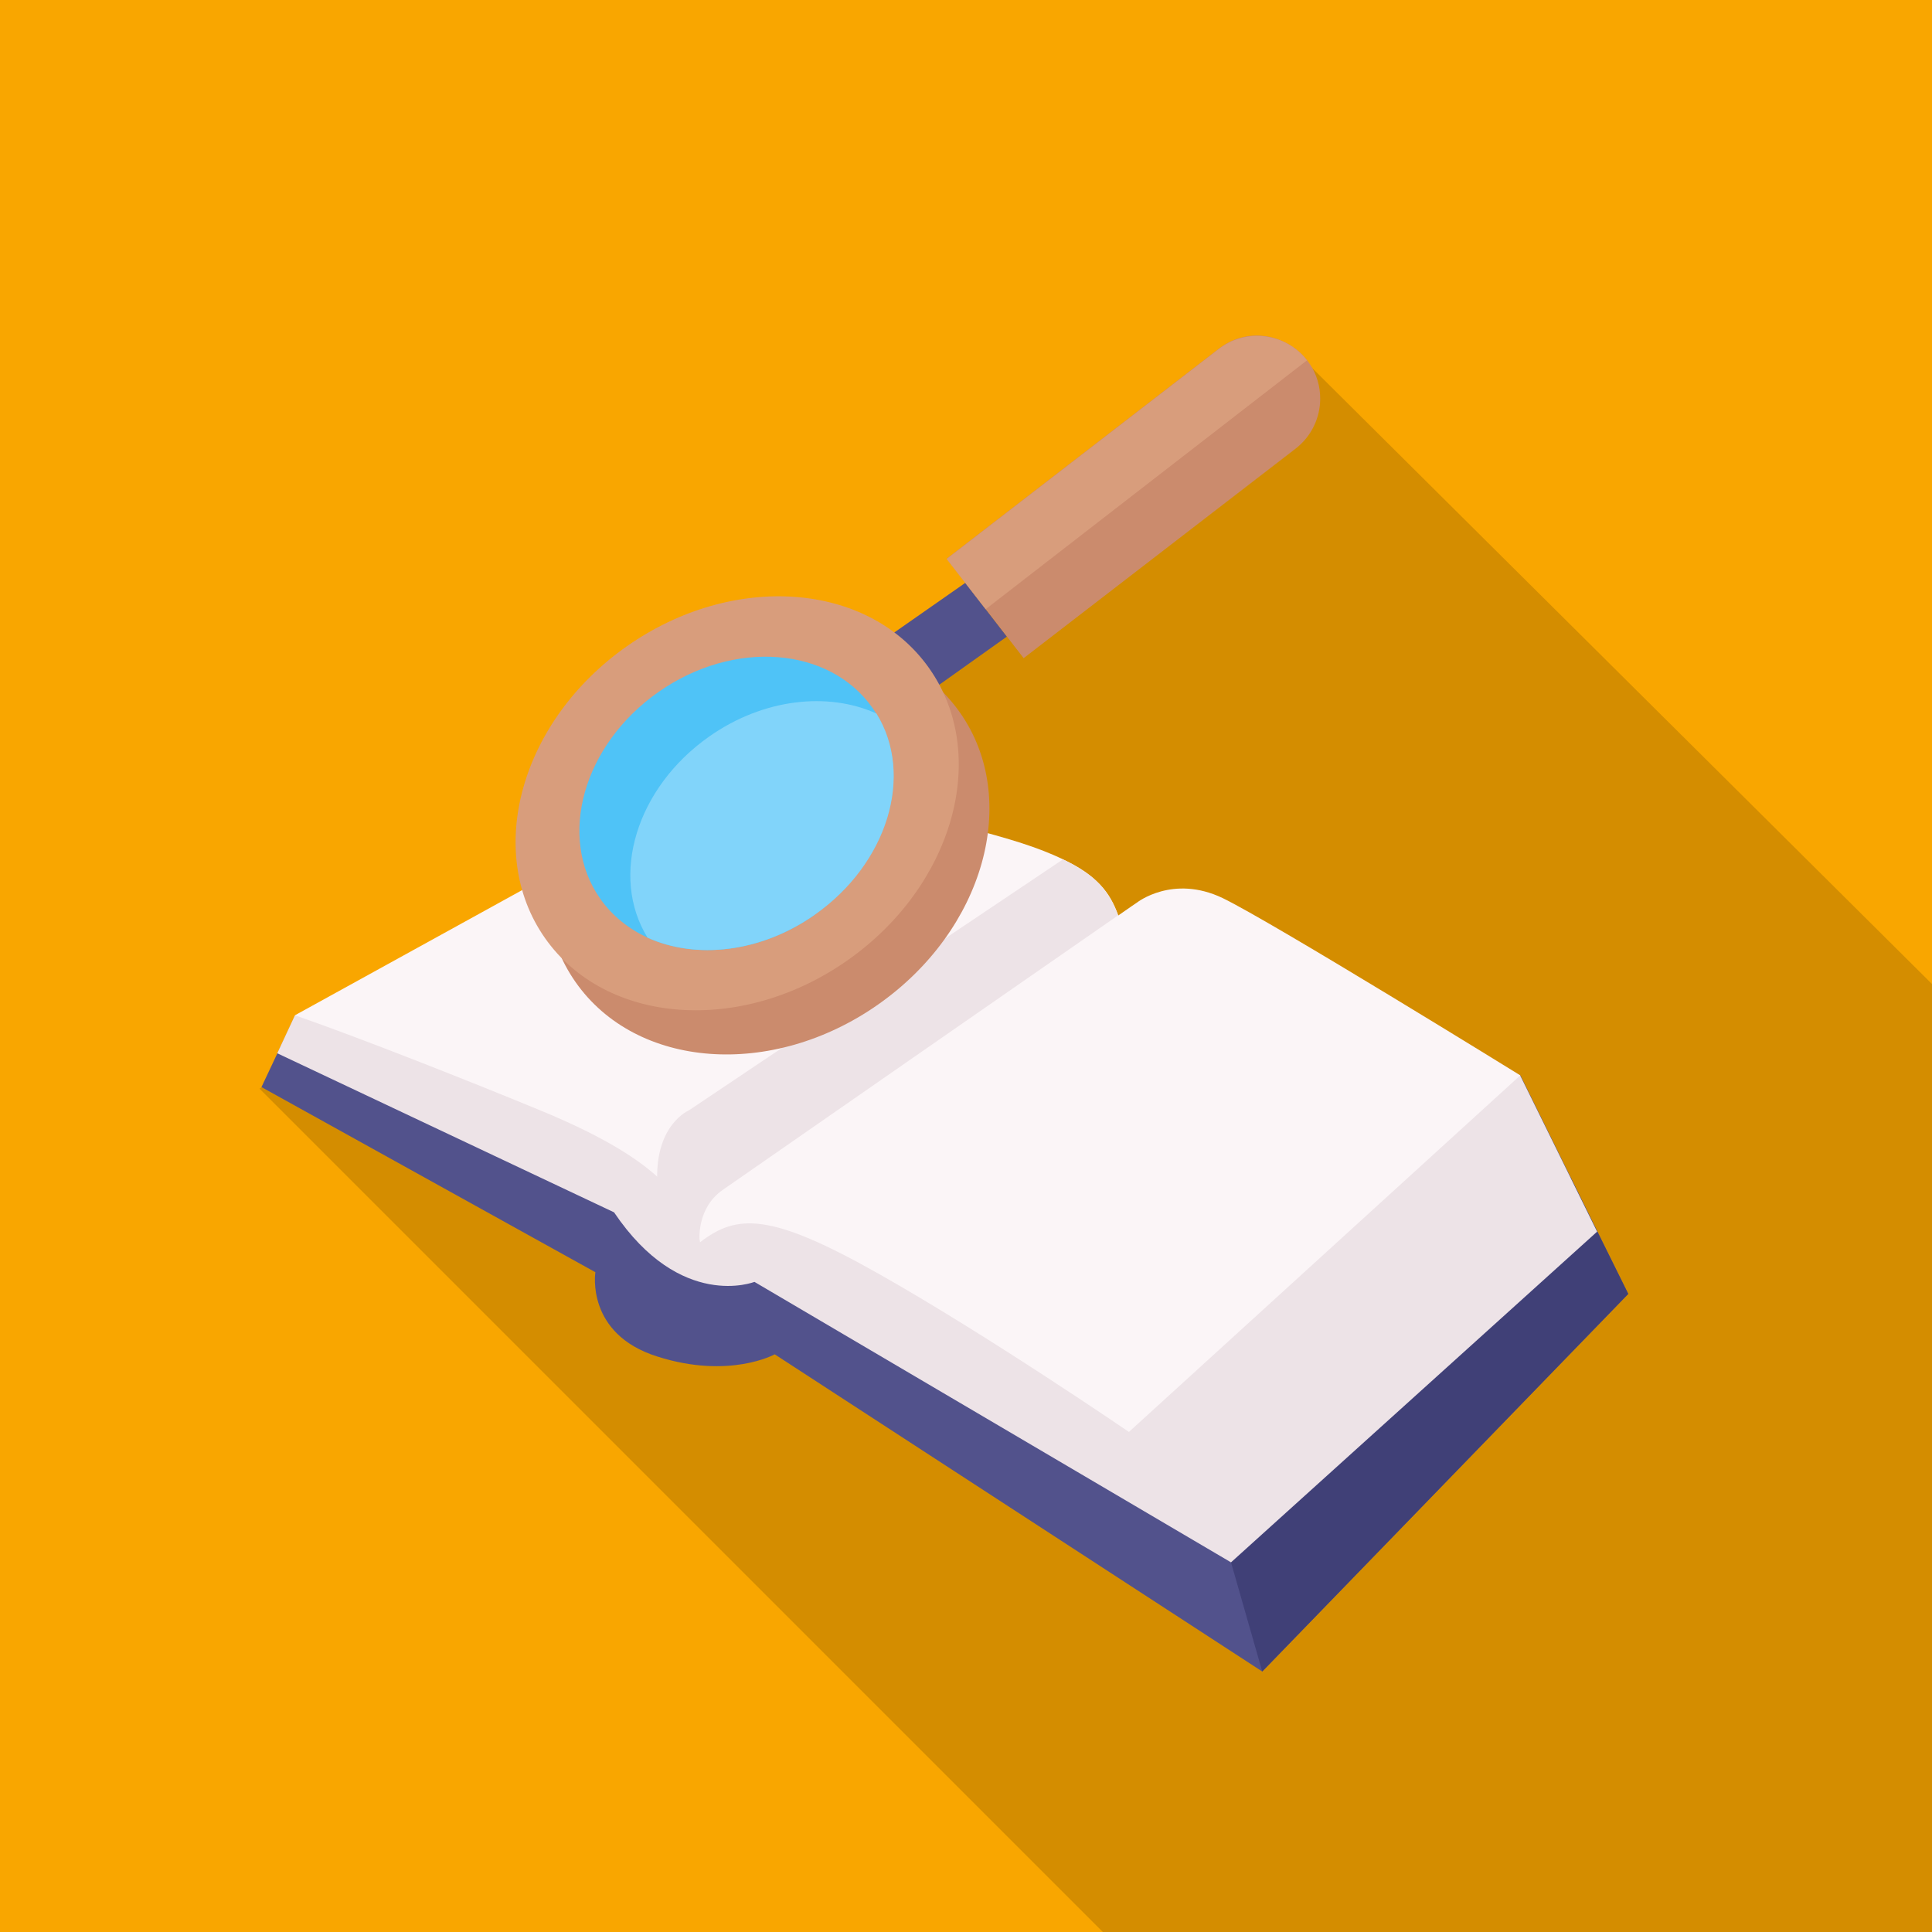 <?xml version="1.0" encoding="utf-8"?>
<svg xmlns="http://www.w3.org/2000/svg" id="a" viewBox="0 0 60 60">
  <rect width="60" height="60" fill="#f9a600"/>
  <g opacity=".15">
    <path d="M8.06,33.81l26.19,26.19h25.75v-29.44l-19.45-19.33s-11.44,8.21-21.23,16.38c-1.3-1.4-11.26,6.2-11.26,6.2Z"/>
  </g>
  <g>
    <path d="M50.56,40.19l-11.36,11.72-15.14-9.85s-1.41.78-3.64.07c-2.24-.7-1.93-2.62-1.93-2.62l-10.37-5.75c.47-.99.04-.09,1.05-2.23l38.05,1.87c1.18,2.4,2.17,4.4,3.35,6.79h0Z" fill="#52528c"/>
    <path d="M50.56,40.19l-11.36,11.72-.97-3.39,6.69-11.23s1.89-.35,3.86-.72c.73,1.49,1.02,2.07,1.79,3.62Z" fill="#404077"/>
    <path d="M49.6,38.25l-11.37,10.27-14.8-8.71s-2.29.91-4.36-2.16l-10.46-4.94.55-1.18,38.05,1.87,2.39,4.85Z" fill="#ede3e7"/>
    <path d="M47.21,33.4l-12.15,11.07s-4.4-3.01-7.77-4.91c-3.36-1.9-4.4-1.87-5.55-.98,0,0,0,0,0,0-.01-.08-.17-.98-1.32-2.03h0c-.74-.67-1.88-1.34-3.65-2.07-2.18-.9-5.54-2.23-7.61-2.95l13.85-7.63c6.66,1.76,8.44,2.04,10.01,2.79,1.03.49,1.45,1.01,1.71,1.74.37-.26.58-.4.58-.4,0,0,1.11-.88,2.66-.14,1.55.75,9.25,5.51,9.25,5.51h0Z" fill="#fbf5f7"/>
    <path d="M34.72,28.43s-12.26,8.51-12.27,8.52c-.82.57-.73,1.55-.72,1.64-.01-.08-.17-.89-1.32-1.94h0c-.05-1.74.99-2.17.99-2.17l11.61-7.79c1.03.49,1.45,1.01,1.71,1.74h0Z" fill="#ede3e7"/>
    <path d="M29.98,18.1l-2.39,1.67,1.25,1.73,2.43-1.73-1.29-1.67Z" fill="#52528c"/>
    <ellipse cx="23.85" cy="26.32" rx="7.29" ry="5.96" transform="translate(-10.79 18.45) rotate(-35.02)" fill="#cb8b6d"/>
    <ellipse cx="22.89" cy="24.95" rx="7.29" ry="5.96" transform="translate(-10.17 17.65) rotate(-35.02)" fill="#d89d7c"/>
    <path d="M25.3,28.41c-1.68,1.18-3.69,1.39-5.19.71-.58-.27-1.09-.67-1.47-1.21-1.34-1.91-.53-4.78,1.81-6.42s5.31-1.41,6.65.5c1.41,2.04.39,4.88-1.81,6.42h0Z" fill="#4fc3f7"/>
    <path d="M25.3,28.41c-1.68,1.18-3.69,1.39-5.19.71-1.18-1.91-.35-4.66,1.92-6.25,1.68-1.18,3.69-1.39,5.19-.71,1.18,1.91.35,4.66-1.92,6.25h0Z" fill="#81d4fa"/>
    <path d="M41,12.38c0,.58-.26,1.16-.76,1.55l-8.45,6.51c-1.49-1.93-.94-1.21-2.39-3.09l8.45-6.52c1.29-1,3.15-.05,3.15,1.55h0Z" fill="#cb8b6d"/>
    <path d="M40.59,11.19l-9.98,7.73-1.21-1.56,8.45-6.52c.85-.66,2.08-.5,2.74.35Z" fill="#d89d7c"/>
  </g>
</svg>